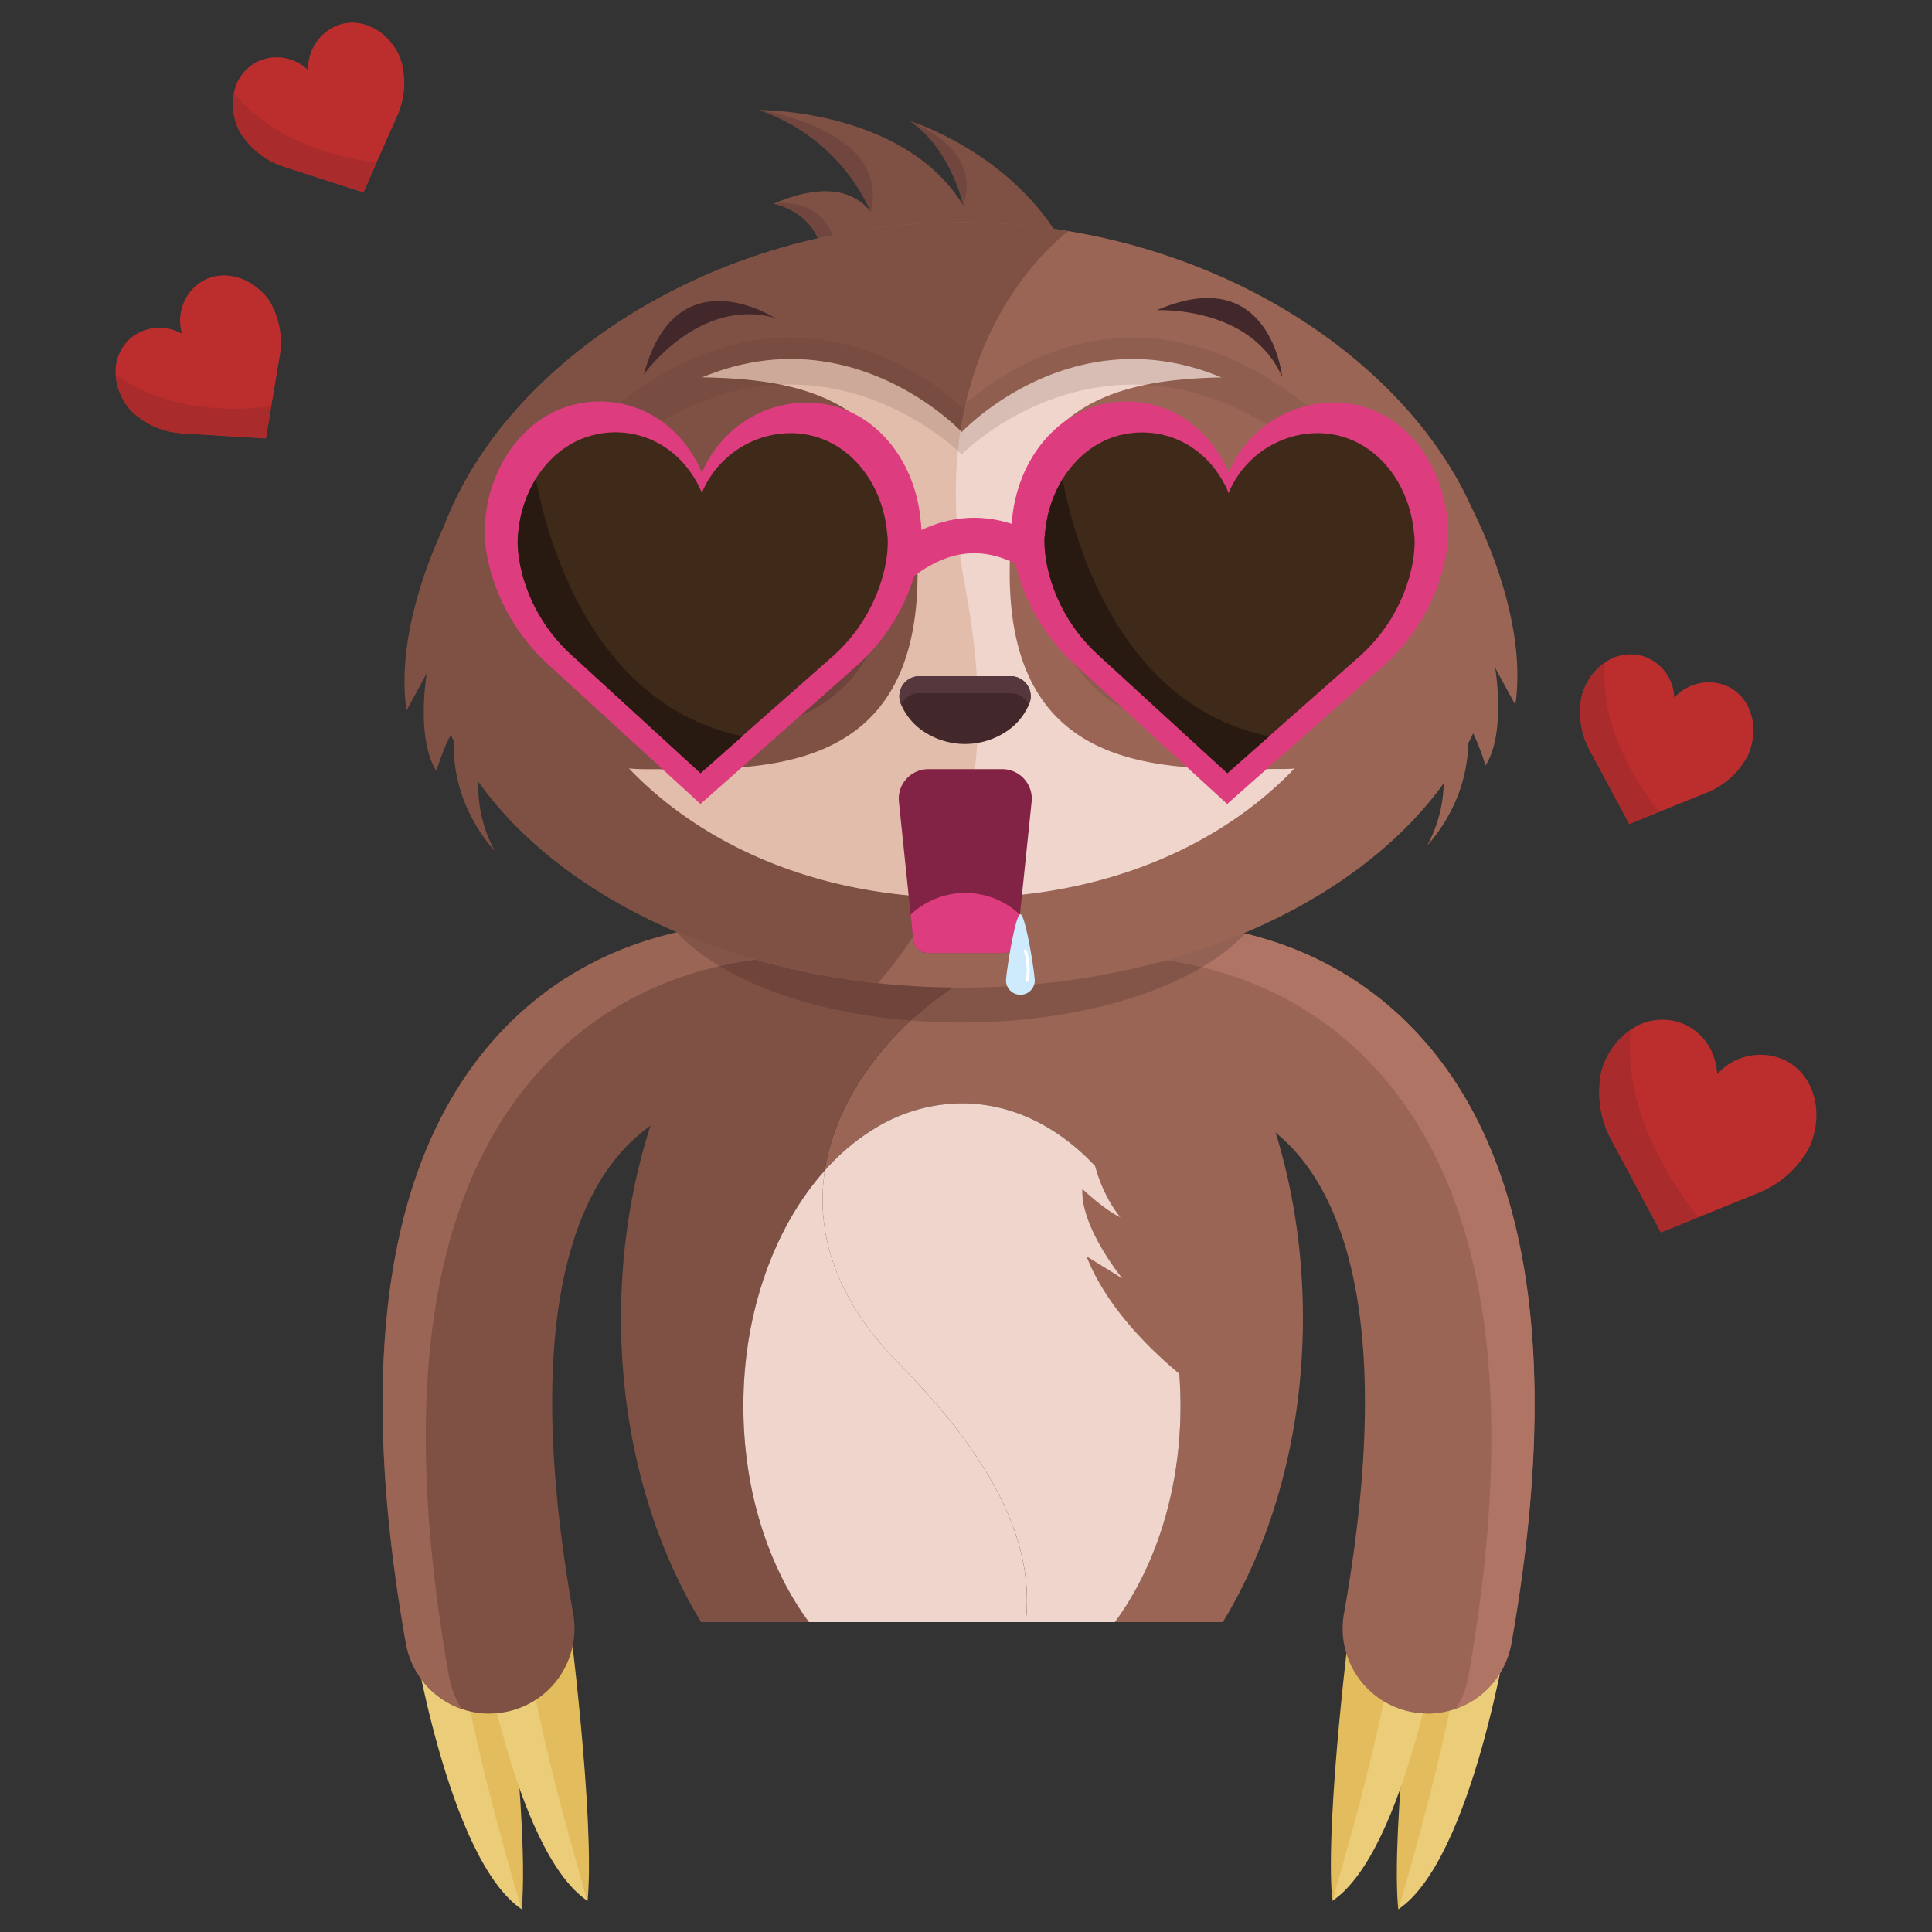 <?xml version="1.0" ?><svg viewBox="0 0 512 512" xmlns="http://www.w3.org/2000/svg"><rect x="0" y="0" width="512" height="512" fill="#333333" stroke="none"/><defs><style>.cls-1{isolation:isolate;}.cls-2{fill:#9a6554;}.cls-3{fill:#7f5044;}.cls-4{fill:#f0d5cc;}.cls-5{fill:#ebcc78;}.cls-6{fill:#e2bc5d;}.cls-7{fill:#af7464;}.cls-8{fill:#28181a;opacity:0.2;}.cls-9{fill:#70463e;}.cls-10{fill:#be7854;opacity:0.26;mix-blend-mode:multiply;}.cls-11{fill:#6d433b;}.cls-12{fill:#fff;}.cls-13{fill:#42282b;}.cls-14{fill:#f2f2f2;}.cls-15{fill:#8e5c4f;}.cls-16{fill:#56373e;}.cls-17{fill:#563630;opacity:0.15;}.cls-18{fill:#822244;}.cls-19{fill:#dd3c7e;}.cls-20{fill:#cdebfc;}.cls-21{fill:#3f2918;}.cls-22{fill:#281a10;}.cls-23{fill:#bc2e2e;}.cls-24{fill:#aa2b2b;}</style></defs><title/><g class="cls-1"><g data-name="Layer 1" id="Layer_1"><path class="cls-2" d="M276.41,252.9c-16-1.19-52.71,23.91-57.82,57.28a58.24,58.24,0,0,1,13.13-11.07,44.5,44.5,0,0,1,23.22-6.71c32,0,57.91,35.91,57.91,80.21,0,22.45-6.67,42.71-17.39,57.27h28.6c13.24-21.77,21.23-49.88,21.23-80.58,0-33.19-9.33-63.35-24.54-85.74q-1.75-2.6-3.62-5c-.08-.1-.15-.2-.23-.29-.82-1.1-1.67-2.16-2.54-3.2-1.51-1.83-3.07-3.6-4.67-5.29a93.84,93.84,0,0,0-10.32-9.43,83.85,83.85,0,0,0-7.1-5,69.64,69.64,0,0,0-37.33-11.15c-20.59,0-39.56,9.53-54.75,25.59C215.38,233.68,305.82,255.09,276.41,252.9Z"/><path class="cls-3" d="M197,372.61c0-25.22,8.42-47.72,21.57-62.43,5.11-33.37,41.79-58.47,57.82-57.28,29.41,2.19-61-19.22-76.22-3.16-1.6,1.69-3.16,3.46-4.68,5.29-.86,1-1.71,2.1-2.54,3.2q-2,2.56-3.85,5.33c-15.21,22.39-24.53,52.55-24.53,85.74,0,30.7,8,58.81,21.22,80.58h28.58C203.68,415.32,197,395.05,197,372.61Z"/><path class="cls-4" d="M238.3,361.45c29.21,29.56,35.48,51.31,33.54,68.43h23.62c10.72-14.56,17.39-34.82,17.39-57.27,0-44.3-25.93-80.21-57.91-80.21a44.5,44.5,0,0,0-23.22,6.71,58.24,58.24,0,0,0-13.13,11.07C216.15,326.05,220.85,343.78,238.3,361.45Z"/><path class="cls-4" d="M238.3,361.45c-17.45-17.67-22.15-35.4-19.71-51.27C205.44,324.89,197,347.39,197,372.61c0,22.44,6.66,42.71,17.37,57.27h57.45C273.78,412.76,267.51,391,238.3,361.45Z"/><path class="cls-2" d="M324.27,372.73s-27.34-16.81-36.34-39.8l9.51,5.87s-11.11-13.5-10.61-23.72c0,0,6,5.68,10.07,7.49,0,0-11.43-12.77-7.13-33.71a35.61,35.61,0,0,0,12.55,26.64Z"/><path class="cls-5" d="M109,431s9.57,61.86,29.3,75c0,0-16.87-65.11-15.25-76.12Z"/><path class="cls-6" d="M133.09,428.64s7.2,55.44,5.16,77.36c0,0-16.87-55.76-16.76-76.05Z"/><path class="cls-5" d="M126.42,428.77s9.57,61.86,29.3,75c0,0-16.87-65.11-15.25-76.12Z"/><path class="cls-6" d="M150.56,426.37s7.2,55.43,5.16,77.36c0,0-16.86-55.76-16.76-76.05Z"/><path class="cls-5" d="M399.84,431s-9.58,61.86-29.3,75c0,0,16.87-65.11,15.24-76.12Z"/><path class="cls-6" d="M375.7,428.64s-7.21,55.44-5.16,77.36c0,0,16.86-55.76,16.76-76.05Z"/><path class="cls-5" d="M382.36,428.77s-9.57,61.86-29.3,75c0,0,16.87-65.11,15.25-76.12Z"/><path class="cls-6" d="M358.22,426.37s-7.2,55.43-5.16,77.36c0,0,16.87-55.76,16.76-76.05Z"/><path class="cls-3" d="M129.7,454.13a22.5,22.5,0,0,1-22.14-18.57c-13.69-76.95-4.62-132.1,26.95-163.91,33.57-33.81,78.64-26.6,80.54-26.27l-7.55,44.4.22,0c-1-.15-24.72-3.43-41.59,13.92-14,14.4-27.81,47.59-14.23,123.94a22.53,22.53,0,0,1-22.2,26.46Z"/><path class="cls-2" d="M146,280.58c23-23.23,51.52-27.1,67.72-27.14l1.37-8.06c-1.9-.33-47-7.54-80.54,26.27-31.57,31.81-40.64,87-26.95,163.91a22.5,22.5,0,0,0,14.8,17.32,22.45,22.45,0,0,1-3.36-8.4C105.32,367.53,114.39,312.39,146,280.58Z"/><path class="cls-2" d="M378.32,454.13a22.51,22.51,0,0,0,22.15-18.57c13.68-76.95,4.61-132.1-27-163.91C340,237.84,294.88,245.05,293,245.38l7.56,44.4-.23,0c1-.15,24.73-3.43,41.59,13.92,14,14.4,27.82,47.59,14.24,123.94a22.52,22.52,0,0,0,22.19,26.46Z"/><path class="cls-7" d="M362.06,280.58c-23-23.23-51.52-27.1-67.71-27.14L293,245.38c1.91-.33,47-7.54,80.54,26.27,31.57,31.81,40.64,87,27,163.91a22.51,22.51,0,0,1-14.81,17.32,22.29,22.29,0,0,0,3.36-8.4C402.71,367.53,393.64,312.39,362.06,280.58Z"/><path class="cls-8" d="M337.42,230.68c0,22.26-37,40.29-82.57,40.29q-6.58,0-12.9-.48c-27.7-2.13-50.84-11-62.17-23-4.81-5.11-7.49-10.81-7.49-16.8a22,22,0,0,1,1.56-8h0c6.84-17.63,35.34-33.51,70.79-36.11,3.35-.25,6.76-.37,10.21-.37a135.68,135.68,0,0,1,16.46,1h0C309,191.67,337.42,211.17,337.42,230.68Z"/><path class="cls-3" d="M256.34,62s-1.24-23.5-15.24-29.93c0,0,25.41,7.65,39.56,30.78Z"/><path class="cls-3" d="M232.14,61.08s-4.75-26.67-31.06-31.91c0,0,44.8-.52,57.45,31.86Z"/><path class="cls-3" d="M233.15,60.76S228.94,43.62,205,54c0,0,10.5.86,12,9.36Z"/><path class="cls-9" d="M205,54s16.93-3.2,17.26,17.18h0l-4.05-1S218.9,57.49,205,54Z"/><path class="cls-9" d="M201.08,29.17s35,4.93,29.67,27A50.21,50.21,0,0,0,201.08,29.17Z"/><path class="cls-9" d="M241.1,32.11s19.59,7.18,14.14,22.29C255.24,54.4,252.06,39.44,241.1,32.11Z"/><path class="cls-2" d="M396.93,165.34c0,53.24-63.6,96.38-142,96.38a212.35,212.35,0,0,1-22.2-1.16c-47.66-5.08-87.46-26.23-107-55-8.28-12.23-12.9-25.84-12.9-40.19a71.48,71.48,0,0,1,2.69-19.17h0C127.28,104,176.32,66,237.31,59.81a172.24,172.24,0,0,1,45.88,1.44h0C348.09,72.06,396.93,118.69,396.93,165.34Z"/><path class="cls-3" d="M283.19,61.25l-.19.14c-2.22,1.66-23.13,18.09-28.47,52.76-1.78,11.63-1.81,25.32,1.21,41.18,7.08,37.2,2.65,62.48-7.6,82.46a121.18,121.18,0,0,1-15.46,22.77c-47.66-5.08-87.46-26.23-107-55-8.28-12.23-12.9-25.84-12.9-40.19a71.48,71.48,0,0,1,2.69-19.17h0C127.28,104,176.32,66,237.31,59.81a172.24,172.24,0,0,1,45.88,1.44Z"/><path class="cls-4" d="M364.79,159.06c-3.41,38.06-44.66,78.88-109.91,78.88-2.28,0-4.52-.05-6.74-.15-89-3.91-130-84.88-85-123.28,48.29-41.22,87.34-4.42,91.39-.36l.35.36s40.7-43.56,91.75,0a52.46,52.46,0,0,1,13.81,18A51.92,51.92,0,0,1,364.79,159.06Z"/><path class="cls-10" d="M248.14,237.79c-89-3.91-130-84.88-85-123.28,48.29-41.22,87.34-4.42,91.39-.36-1.78,11.63-1.81,25.32,1.21,41.18C262.82,192.53,258.39,217.81,248.14,237.79Z"/><path class="cls-2" d="M391.58,151.87a51.93,51.93,0,0,1-51.92,51.92c-28.68,0-72.08,3.35-72.08-51.92S311,100,339.66,100A51.92,51.92,0,0,1,391.58,151.87Z"/><path class="cls-3" d="M119.18,151.87A51.92,51.92,0,0,1,171.1,100c28.68,0,72.07-3.36,72.07,51.92s-43.39,51.92-72.07,51.92A51.93,51.93,0,0,1,119.18,151.87Z"/><path class="cls-2" d="M389.78,134.22s15.39,28.16,11.8,52.58L396.24,177s2.95,17.24-2.56,25.86c0,0-2.39-7.9-5-11.49,0,0,3.59,16.76-10.53,32.8a35.61,35.61,0,0,0,2.32-29.36Z"/><path class="cls-3" d="M120.65,192.84c-2.64,3.6-5,11.47-5,11.47-5.5-8.62-2.56-25.86-2.56-25.86l-5.35,9.82c-2.93-20,6.84-42.47,10.49-50,0,0,0,0,0,0,.82-1.66,1.33-2.58,1.33-2.58l9.33,60.58c-.16.46-.31.92-.45,1.37a35.48,35.48,0,0,0,2.76,28C117.37,209.9,120.52,193.52,120.65,192.84Z"/><circle class="cls-11" cx="197.45" cy="155.33" r="37.36"/><circle class="cls-12" cx="195.58" cy="149.91" r="37.36"/><circle class="cls-13" cx="213.11" cy="152.27" r="7.91"/><path class="cls-14" d="M158.21,149.9a37.37,37.37,0,1,0,74.53-4,37.37,37.37,0,0,1-74.32,0A37.1,37.1,0,0,0,158.21,149.9Z"/><circle class="cls-15" cx="315.91" cy="155.33" r="37.36"/><circle class="cls-12" cx="314.04" cy="149.91" r="37.36"/><circle class="cls-13" cx="296.34" cy="152.02" r="7.91"/><path class="cls-14" d="M276.67,149.9a37.37,37.37,0,1,0,74.73,0c0-1.34-.07-2.65-.2-4a37.37,37.37,0,0,1-74.32,0A37.1,37.1,0,0,0,276.67,149.9Z"/><path class="cls-2" d="M273.05,151.72a41,41,0,1,1,82,0"/><path class="cls-3" d="M154.59,151.72a41,41,0,1,1,82,0"/><path class="cls-13" d="M238.75,186.57a16.23,16.23,0,0,0,6.63,7.66,19.78,19.78,0,0,0,20.73,0,16.23,16.23,0,0,0,6.63-7.66,5.32,5.32,0,0,0-4.89-7.37H243.64A5.32,5.32,0,0,0,238.75,186.57Z"/><path class="cls-16" d="M243.64,183.71h24.21a5.25,5.25,0,0,1,4.79,3.07l.1-.21a5.32,5.32,0,0,0-4.89-7.37H243.64a5.32,5.32,0,0,0-4.89,7.37l.1.21A5.25,5.25,0,0,1,243.64,183.71Z"/><path class="cls-13" d="M170.64,99.2s14.51-20.44,34.55-15C205.19,84.16,179.08,67.44,170.64,99.2Z"/><path class="cls-13" d="M306.57,82.21s25-1.3,33.24,17.78C339.81,100,336.73,69.13,306.57,82.21Z"/><path class="cls-17" d="M254.51,120.11l.35.34s40.85-41.68,92.08,0a50.49,50.49,0,0,1,13.86,17.21,46.41,46.41,0,0,1,4.2,14.43c.06-.49.12-1,.17-1.46a47.67,47.67,0,0,0-4.37-25.41A50.49,50.49,0,0,0,346.94,108c-51.23-41.68-92.08,0-92.08,0s-.12-.13-.35-.35c-4.07-3.89-43.25-39.09-91.72.35-14.45,11.75-20,27.67-18.08,44,1.49-11.81,7.34-22.85,18.08-31.58C211.26,81,250.44,116.22,254.51,120.11Z"/><path class="cls-18" d="M265.59,203.83a7.84,7.84,0,0,1,7.8,8.64l-3.1,29.93-.68,6.52a4,4,0,0,1-4,3.63H246a4,4,0,0,1-4-3.63l-.68-6.52-3.1-29.93a7.84,7.84,0,0,1,7.8-8.64Z"/><path class="cls-19" d="M270.29,242.4l-.68,6.52a4,4,0,0,1-4,3.63H246a4,4,0,0,1-4-3.63l-.68-6.52a21.13,21.13,0,0,1,29,0Z"/><path class="cls-20" d="M274.23,260a3.82,3.82,0,0,1-7.63,0c0-2.1,2.46-17.72,3.81-17.72S274.23,257.9,274.23,260Z"/><path class="cls-12" d="M272.23,260.19h-.09a.39.39,0,0,1-.29-.47,15.9,15.9,0,0,0-.51-7.59.39.39,0,0,1,.24-.5.4.4,0,0,1,.5.24,16.36,16.36,0,0,1,.53,8A.39.39,0,0,1,272.23,260.19Z"/><path class="cls-19" d="M274.47,152.63c-11.2-8-21.43-8.06-32.18,0L236.67,145c13.92-10.37,28.89-10.39,43.28,0Z"/><path class="cls-19" d="M186,125.34a30.32,30.32,0,0,1,27.86-18.69c16.72.08,28.7,14.45,30.14,31.51,0,0,.81,4.23-1,11.84a52.35,52.35,0,0,1-16.1,26.57l-41.27,36.49-40.23-36.85a52.44,52.44,0,0,1-15.86-26.72c-1.77-7.63-.93-11.85-.93-11.85,1.59-17.06,13.71-31.31,30.43-31.24,12.42.06,22.37,7.85,27,18.94Zm0,0"/><path class="cls-21" d="M235.12,141.47c-1.23-14.45-11.37-26.62-25.54-26.68A25.66,25.66,0,0,0,186,130.62c-3.91-9.4-12.34-16-22.86-16.05-9.11,0-16.6,4.94-21.15,12.33A33,33,0,0,0,137.36,141s-.71,3.58.78,10a44.38,44.38,0,0,0,13.43,22.62l34.08,31.22,11.06-9.78L220.61,174a44.49,44.49,0,0,0,13.64-22.51C235.8,145.05,235.12,141.47,235.12,141.47Z"/><path class="cls-22" d="M196.71,195.13l-11.06,9.78-34.08-31.22a44.38,44.38,0,0,1-13.43-22.62c-1.49-6.47-.78-10-.78-10A33,33,0,0,1,142,126.9c2.78,14.93,14.16,58.71,53.19,67.86Z"/><path class="cls-19" d="M325.58,125.34a30.33,30.33,0,0,1,27.86-18.69c16.73.08,28.7,14.45,30.14,31.51,0,0,.81,4.23-1,11.84a52.41,52.41,0,0,1-16.1,26.57l-41.27,36.49L285,176.21a52.44,52.44,0,0,1-15.86-26.72c-1.76-7.63-.93-11.85-.93-11.85,1.59-17.06,13.71-31.31,30.44-31.24,12.41.06,22.36,7.85,27,18.94Zm0,0"/><path class="cls-21" d="M325.61,130.62a25.7,25.7,0,0,1,23.6-15.84c14.16.07,24.31,12.24,25.53,26.69,0,0,.68,3.58-.87,10A44.39,44.39,0,0,1,360.23,174l-35,30.9L291.2,173.69a44.24,44.24,0,0,1-13.43-22.62c-1.5-6.46-.79-10-.79-10,1.35-14.45,11.61-26.52,25.78-26.46,10.51.05,18.94,6.65,22.85,16.05Zm0,0"/><path class="cls-22" d="M336.33,195.13l-11.06,9.78-34.08-31.22a44.44,44.44,0,0,1-13.43-22.62c-1.49-6.47-.78-10-.78-10a33,33,0,0,1,4.62-14.12c2.78,14.93,14.16,58.71,53.2,67.86Z"/><path class="cls-23" d="M480.71,300.53c2.17-8.41-1.15-17.31-9.15-20.16a15.4,15.4,0,0,0-16.49,4.28c-.35-6.09-3.81-11.49-9.74-13.61a14.53,14.53,0,0,0-13.23,1.9,19.39,19.39,0,0,0-6.6,7.95,15.85,15.85,0,0,0-1.54,5.84,26.47,26.47,0,0,0,3.11,15.46l13.08,24.41,9.94-4,16-6.5a26.67,26.67,0,0,0,12.18-10A15.92,15.92,0,0,0,480.71,300.53Z"/><path class="cls-24" d="M450.09,322.56l-9.94,4-13.08-24.41A26.47,26.47,0,0,1,424,286.73a15.85,15.85,0,0,1,1.54-5.84,19.39,19.39,0,0,1,6.6-7.95C431.09,283.9,433.43,301.33,450.09,322.56Z"/><path class="cls-23" d="M464.14,197.58c1.74-6.72-.92-13.81-7.3-16.09a12.28,12.28,0,0,0-13.15,3.42,11.9,11.9,0,0,0-7.78-10.86,11.57,11.57,0,0,0-10.55,1.51,15.5,15.5,0,0,0-5.27,6.35,12.48,12.48,0,0,0-1.23,4.66,21.16,21.16,0,0,0,2.48,12.33l10.44,19.48,7.93-3.23L452.44,210a21.16,21.16,0,0,0,9.72-8A12.65,12.65,0,0,0,464.14,197.58Z"/><path class="cls-24" d="M439.71,215.15l-7.93,3.23L421.34,198.9a21.16,21.16,0,0,1-2.48-12.33,12.48,12.48,0,0,1,1.23-4.66,15.5,15.5,0,0,1,5.27-6.35C424.55,184.31,426.41,198.21,439.71,215.15Z"/><path class="cls-23" d="M69.76,77.71c-4.8-5-12.23-6.48-17.52-2.24a12.26,12.26,0,0,0-4,13,11.9,11.9,0,0,0-13.33.92,11.59,11.59,0,0,0-4.26,9.77A15.59,15.59,0,0,0,33.29,107a12.58,12.58,0,0,0,3.31,3.49,21.22,21.22,0,0,0,11.81,4.37l22.06,1.35,1.41-8.44,2.28-13.56a21.2,21.2,0,0,0-1.7-12.47A12.36,12.36,0,0,0,69.76,77.71Z"/><path class="cls-24" d="M71.88,107.73l-1.41,8.44-22.06-1.35a21.22,21.22,0,0,1-11.81-4.37A12.58,12.58,0,0,1,33.29,107a15.59,15.59,0,0,1-2.64-7.82C37.67,104.42,50.48,110.14,71.88,107.73Z"/><path class="cls-23" d="M105.18,13.52c-3.41-6-10.25-9.3-16.42-6.51a12.29,12.29,0,0,0-7.1,11.59,11.88,11.88,0,0,0-13.13-2.41A11.59,11.59,0,0,0,62,24.61a15.51,15.51,0,0,0,.62,8.22A12.69,12.69,0,0,0,65,37,21.18,21.18,0,0,0,75.3,44.19l21,6.77,3.46-7.83,5.57-12.57a21.27,21.27,0,0,0,1.44-12.51A12.67,12.67,0,0,0,105.18,13.52Z"/><path class="cls-24" d="M99.8,43.13,96.34,51l-21-6.77A21.18,21.18,0,0,1,65,37a12.69,12.69,0,0,1-2.35-4.21A15.51,15.51,0,0,1,62,24.61C67.47,31.46,78.47,40.17,99.8,43.13Z"/></g></g></svg>